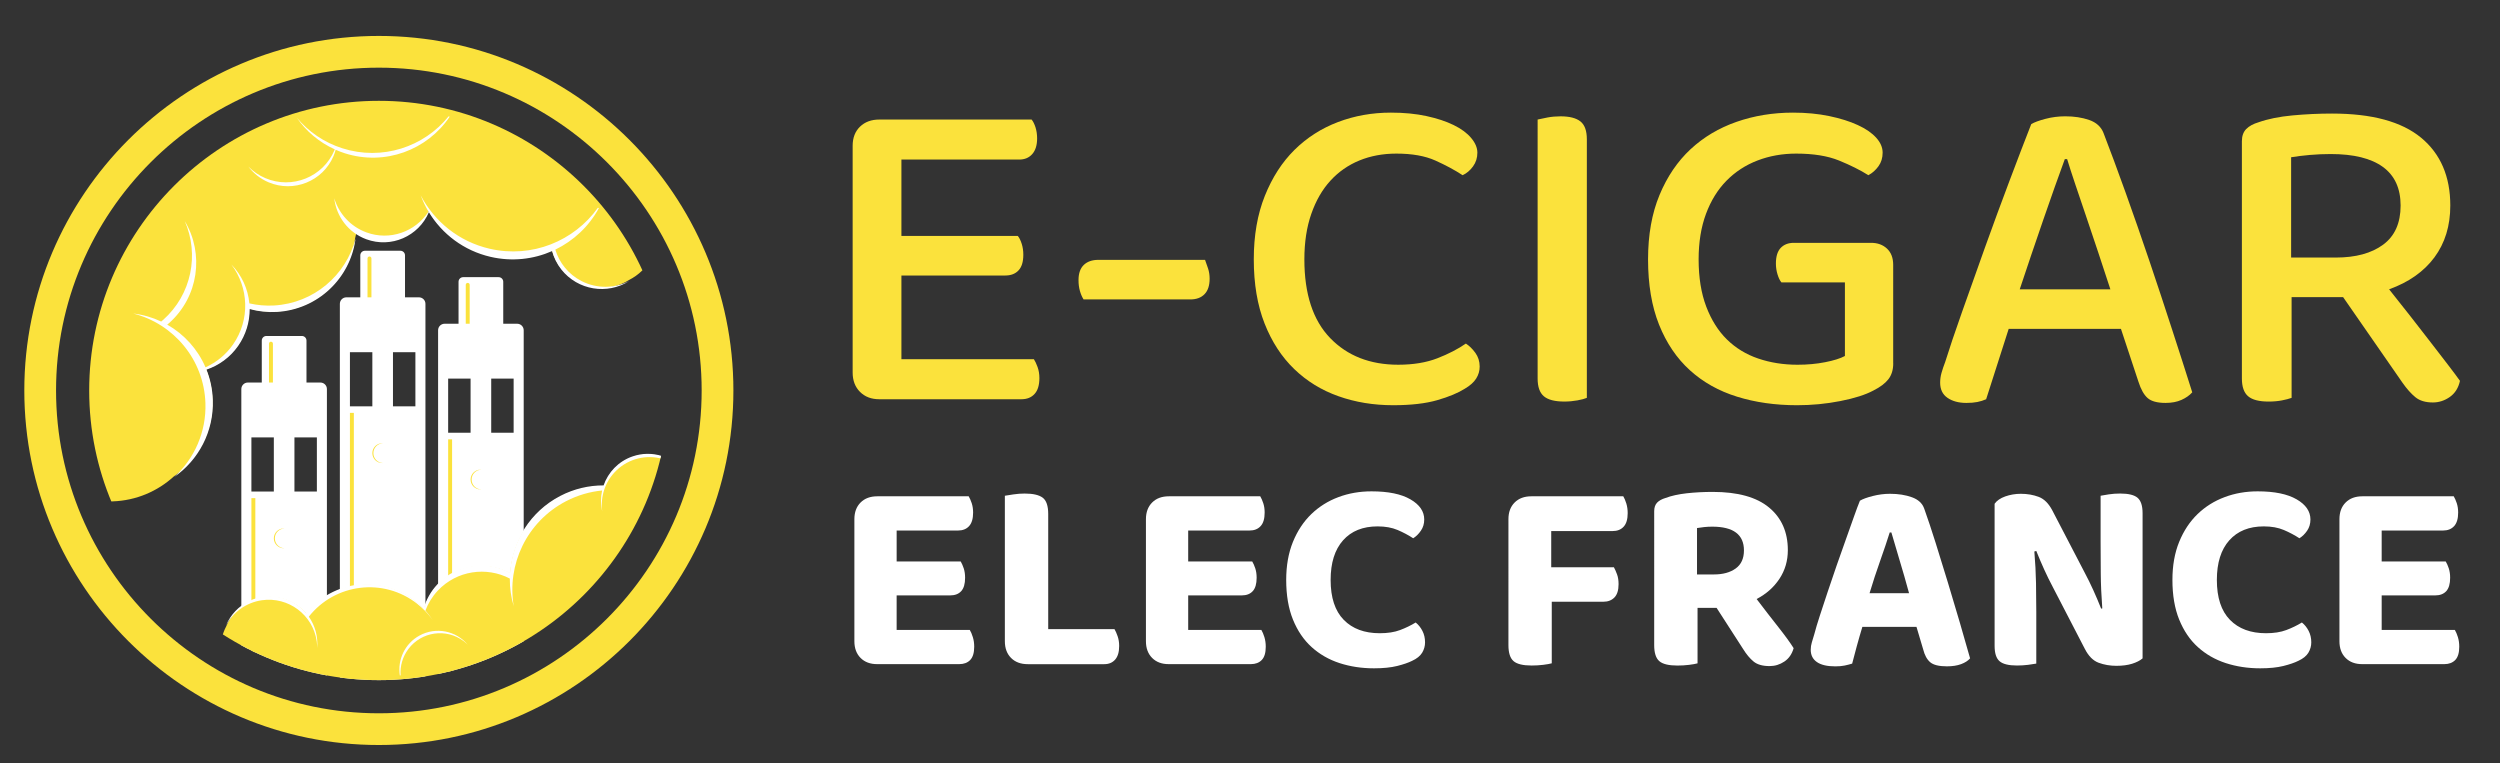 <?xml version="1.0" encoding="utf-8"?>
<!-- Generator: Adobe Illustrator 16.0.0, SVG Export Plug-In . SVG Version: 6.00 Build 0)  -->
<!DOCTYPE svg PUBLIC "-//W3C//DTD SVG 1.1//EN" "http://www.w3.org/Graphics/SVG/1.1/DTD/svg11.dtd">
<svg version="1.1" id="Calque_1" xmlns="http://www.w3.org/2000/svg" xmlns:xlink="http://www.w3.org/1999/xlink" x="0px" y="0px"
	 width="214px" height="65.333px" viewBox="0 0 214 65.333" enable-background="new 0 0 214 65.333" xml:space="preserve">
<rect x="0" y="0" width="214" height="65.333" fill="#333333" stroke="none"/>
<path fill="#FBE23C" d="M32.43,3.076c-16.734,0-30.349,13.615-30.349,30.348c0,16.735,13.615,30.349,30.349,30.349
	s30.349-13.613,30.349-30.349C62.779,16.69,49.164,3.076,32.43,3.076z M32.43,61.058c-15.237,0-27.632-12.396-27.632-27.634
	c0-15.237,12.396-27.632,27.632-27.632c15.236,0,27.632,12.395,27.632,27.632C60.063,48.661,47.667,61.058,32.43,61.058z"/>
<g>
	<defs>
		<path id="SVGID_1_" d="M32.43,58.219c-13.672,0-24.795-11.123-24.795-24.795c0-13.672,11.123-24.794,24.795-24.794
			s24.795,11.122,24.795,24.794C57.225,47.096,46.102,58.219,32.43,58.219z"/>
	</defs>
	<clipPath id="SVGID_2_">
		<use xlink:href="#SVGID_1_"  overflow="visible"/>
	</clipPath>
	<g clip-path="url(#SVGID_2_)">
		<g>
			<g>
				<g>
					<g>
						<path fill="#FFFFFF" d="M35.861,25.451h-1.192v-3.592c0-0.218-0.177-0.395-0.395-0.395h-3.038
							c-0.218,0-0.395,0.177-0.395,0.395v3.592H29.65c-0.309,0-0.558,0.25-0.558,0.559v41.77c0,0.31,0.25,0.559,0.558,0.559h2.564
							h1.081h2.565c0.308,0,0.558-0.249,0.558-0.559v-41.77C36.419,25.7,36.169,25.451,35.861,25.451z M29.954,30.149h1.919v4.631
							h-1.919V30.149z M35.558,34.78h-1.92v-4.631h1.92V34.78z"/>
						<path fill="#FBE23C" d="M29.954,35.343v31.233c0,0.094,0.075,0.169,0.168,0.169s0.168-0.075,0.168-0.169V35.343H29.954z"/>
						<path fill="#FFFFFF" d="M30.291,29.668v-3.372c0-0.094-0.075-0.168-0.168-0.168s-0.168,0.075-0.168,0.168v3.372H30.291z"/>
						<path fill="#FBE23C" d="M31.795,25.451v-3.328c0-0.093-0.076-0.169-0.169-0.169s-0.168,0.076-0.168,0.169v3.328H31.795z"/>
						<g>
							<path fill="#FBE23C" d="M31.962,38.786c0.002-0.453,0.36-0.819,0.807-0.842c-0.015,0-0.029-0.004-0.044-0.004
								c-0.469-0.001-0.851,0.376-0.852,0.845c-0.002,0.468,0.375,0.851,0.844,0.853c0.016,0,0.03-0.004,0.044-0.006
								C32.315,39.608,31.96,39.238,31.962,38.786z"/>
						</g>
					</g>
					<g>
						<path fill="#FFFFFF" d="M44.27,27.712h-1.192v-3.593c0-0.217-0.176-0.394-0.394-0.394h-3.038
							c-0.218,0-0.395,0.176-0.395,0.394v3.593H38.06c-0.309,0-0.559,0.249-0.559,0.557v41.771c0,0.308,0.25,0.558,0.559,0.558
							h2.565h1.081h2.565c0.308,0,0.558-0.25,0.558-0.558V28.27C44.828,27.961,44.578,27.712,44.27,27.712z M38.362,32.41h1.92
							v4.631h-1.92V32.41z M43.967,37.041h-1.919V32.41h1.919V37.041z"/>
						<path fill="#FBE23C" d="M38.362,37.604v31.233c0,0.095,0.076,0.169,0.168,0.169c0.094,0,0.169-0.074,0.169-0.169V37.604
							H38.362z"/>
						<path fill="#FFFFFF" d="M38.7,31.929v-3.372c0-0.093-0.075-0.169-0.169-0.169c-0.093,0-0.168,0.076-0.168,0.169v3.372H38.7z"
							/>
						<path fill="#FBE23C" d="M40.205,27.712v-3.328c0-0.094-0.076-0.169-0.168-0.169c-0.094,0-0.169,0.076-0.169,0.169v3.328
							H40.205z"/>
						<g>
							<path fill="#FBE23C" d="M40.371,41.046c0.002-0.452,0.36-0.818,0.808-0.84c-0.015-0.001-0.029-0.004-0.044-0.004
								c-0.469-0.004-0.85,0.375-0.852,0.844s0.376,0.851,0.845,0.853c0.015,0,0.029-0.005,0.045-0.005
								C40.725,41.867,40.369,41.5,40.371,41.046z"/>
						</g>
					</g>
					<g>
						<path fill="#FFFFFF" d="M27.427,32.745h-1.192v-3.592c0-0.217-0.176-0.394-0.394-0.394h-3.039
							c-0.218,0-0.394,0.177-0.394,0.394v3.592h-1.192c-0.308,0-0.558,0.251-0.558,0.558v41.772c0,0.308,0.25,0.558,0.558,0.558
							h2.565h1.081h2.564c0.308,0,0.558-0.25,0.558-0.558V33.303C27.985,32.996,27.735,32.745,27.427,32.745z M21.52,37.444h1.92
							v4.631h-1.92V37.444z M27.124,42.075h-1.92v-4.631h1.92V42.075z"/>
						<path fill="#FBE23C" d="M21.52,42.639v31.232c0,0.095,0.075,0.17,0.169,0.17c0.093,0,0.168-0.075,0.168-0.17V42.639H21.52z"/>
						<path fill="#FFFFFF" d="M21.857,36.963v-3.372c0-0.093-0.076-0.168-0.168-0.168c-0.094,0-0.169,0.075-0.169,0.168v3.372
							H21.857z"/>
						<path fill="#FBE23C" d="M23.362,32.745v-3.328c0-0.093-0.076-0.168-0.169-0.168c-0.093,0-0.168,0.075-0.168,0.168v3.328
							H23.362z"/>
						<g>
							<path fill="#FBE23C" d="M23.528,46.08c0.002-0.453,0.36-0.818,0.808-0.841c-0.015,0-0.029-0.005-0.044-0.005
								c-0.469-0.002-0.85,0.378-0.852,0.846c-0.002,0.469,0.376,0.85,0.845,0.853c0.015,0,0.029-0.005,0.044-0.005
								C23.881,46.901,23.526,46.534,23.528,46.08z"/>
						</g>
					</g>
				</g>
			</g>
		</g>
		<g>
			<g>
				<g>
					<path fill="#FBE23C" d="M54.158,39.13c-1.203,0.421-2.076,1.356-2.465,2.474c-1.253-0.003-2.526,0.286-3.714,0.906
						c-2.572,1.337-4.116,3.873-4.304,6.566c-2.005-1.086-4.564-0.746-6.205,0.993c-0.574,0.607-0.967,1.32-1.189,2.072
						c-0.226-0.238-0.472-0.462-0.738-0.669c-2.882-2.246-7.023-1.759-9.31,1.072c-0.499-0.593-1.171-1.051-1.971-1.284
						c-2.016-0.587-4.118,0.456-4.898,2.354c-0.349,0.662-0.524,1.421-0.47,2.212c4.03,2.503,8.78,3.951,13.862,3.951
						c12.251,0,22.577-8.403,25.516-19.747C57.214,39.013,55.637,38.612,54.158,39.13z"/>
					<path fill="#FBE23C" d="M17.641,31.604c1.062-0.364,2.023-1.051,2.714-2.043c0.67-0.961,0.984-2.063,0.979-3.152
						c0.74,0.205,1.524,0.296,2.333,0.249c3.519-0.203,6.3-2.899,6.733-6.273c0.037-0.14,0.07-0.281,0.099-0.422
						c0.259,0.167,0.539,0.313,0.84,0.425c2.128,0.786,4.478-0.246,5.361-2.307c1.135,1.862,2.988,3.284,5.281,3.814
						c1.83,0.423,3.659,0.212,5.256-0.488c0.153,0.558,0.418,1.093,0.8,1.574c1.417,1.783,3.933,2.175,5.813,0.983
						c0.817-0.416,1.518-1.078,1.966-1.958c0.042-0.082,0.075-0.167,0.112-0.25c-0.742-2.138-1.759-4.147-3.003-5.991
						c-4.92-5.613-12.139-9.165-20.172-9.165c-14.789,0-26.821,12.032-26.821,26.822c0,0.876,0.044,1.743,0.126,2.599
						c0.556,2.44,1.455,4.748,2.645,6.875c0.307,0.023,0.618,0.033,0.933,0.022c2.03-0.068,3.86-0.87,5.25-2.141
						c2.068-1.444,3.388-3.873,3.297-6.582C18.154,33.281,17.961,32.41,17.641,31.604z"/>
				</g>
				<g>
					<path fill="#FFFFFF" d="M49.779,24.059c-1.129-0.578-1.901-1.568-2.245-2.691c1.563-0.756,2.882-1.987,3.733-3.555
						c-0.031-0.006-0.059-0.018-0.087-0.027c-2.033,2.846-5.646,4.343-9.267,3.506c-2.646-0.612-4.742-2.343-5.905-4.577
						c0.181,0.487,0.407,0.956,0.672,1.4c-1.121,1.726-3.313,2.519-5.324,1.775c-1.375-0.507-2.349-1.618-2.745-2.919
						c0.174,1.542,1.186,2.934,2.742,3.509c2.129,0.786,4.478-0.249,5.36-2.313c1.134,1.865,2.987,3.291,5.282,3.821
						c1.834,0.424,3.665,0.21,5.265-0.495c0.152,0.56,0.409,1.098,0.792,1.58c1.417,1.783,3.933,2.176,5.813,0.983
						C52.625,24.688,51.113,24.74,49.779,24.059z"/>
					<path fill="#FFFFFF" d="M38.402,9.959c-2.114,2.623-5.696,3.819-9.098,2.734c-1.585-0.504-2.914-1.438-3.904-2.628
						c0.796,1.16,1.908,2.11,3.256,2.72c-0.009,0.026-0.018,0.053-0.029,0.079c-0.976,2.291-3.623,3.359-5.915,2.384
						c-0.562-0.239-1.048-0.579-1.451-0.99c0.433,0.571,1.012,1.042,1.719,1.343c2.158,0.919,4.651-0.086,5.57-2.244
						c0.075-0.177,0.135-0.356,0.184-0.536c0.253,0.111,0.512,0.214,0.782,0.299c3.436,1.097,7.067-0.28,8.978-3.133
						C38.461,9.98,38.431,9.969,38.402,9.959z"/>
					<path fill="#FFFFFF" d="M17.675,31.641c1.062-0.362,2.023-1.044,2.714-2.035c0.669-0.961,0.988-2.063,0.982-3.15
						c0.739,0.204,1.522,0.292,2.329,0.246c3.52-0.204,6.301-2.898,6.735-6.273c-0.813,3.131-3.567,5.523-6.971,5.721
						c-0.729,0.042-1.439-0.027-2.118-0.18c-0.116-1.227-0.642-2.41-1.541-3.327c1.486,1.956,1.622,4.721,0.143,6.845
						c-0.617,0.885-1.44,1.538-2.356,1.953c-0.669-1.549-1.828-2.829-3.278-3.653c0.052-0.042,0.104-0.083,0.155-0.127
						c2.532-2.248,3.027-5.934,1.347-8.734c1.25,2.844,0.595,6.285-1.854,8.458c-0.054,0.047-0.109,0.092-0.165,0.138
						c-0.742-0.35-1.548-0.587-2.394-0.685c3.45,0.871,6.056,3.935,6.181,7.668c0.083,2.491-0.957,4.759-2.664,6.319
						c2.069-1.446,3.389-3.873,3.298-6.583C18.188,33.321,17.997,32.447,17.675,31.641z"/>
					<g>
						<path fill="#FFFFFF" d="M56.666,39.037c-0.798-0.252-1.681-0.262-2.532,0.036c-1.204,0.421-2.079,1.359-2.466,2.477
							c-1.253-0.003-2.524,0.285-3.713,0.903c-2.573,1.339-4.112,3.878-4.298,6.573c-2.007-1.092-4.568-0.753-6.21,0.985
							c-0.577,0.612-0.965,1.329-1.185,2.084c-0.229-0.241-0.473-0.47-0.743-0.68c-2.882-2.247-7.025-1.759-9.311,1.075
							c-0.499-0.594-1.17-1.053-1.97-1.287c-2.015-0.587-4.118,0.456-4.898,2.355c0.598-1.136,1.709-1.979,3.076-2.178
							c2.267-0.325,4.369,1.247,4.696,3.514c0.028,0.196,0.037,0.39,0.038,0.582c0.089-0.972-0.179-1.921-0.715-2.69
							c2.253-2.852,6.388-3.355,9.258-1.117c0.526,0.409,0.972,0.883,1.338,1.4c-0.182-0.282-0.388-0.55-0.614-0.806
							c0.233-0.616,0.58-1.198,1.061-1.708c1.629-1.726,4.158-2.077,6.163-1.031c-0.005,0.791,0.1,1.59,0.335,2.368
							c-0.603-3.551,1.104-7.235,4.471-8.986c0.995-0.518,2.045-0.818,3.097-0.921c-0.13,0.575-0.136,1.188,0.007,1.792
							c-0.171-1.256,0.236-2.573,1.222-3.515c1.076-1.03,2.566-1.354,3.906-0.991C56.665,39.196,56.662,39.116,56.666,39.037z"/>
						<path fill="#FFFFFF" d="M35.911,54.402c-1.262,0.688-1.895,2.077-1.685,3.421c0.021-0.005,0.043-0.012,0.066-0.015
							c-0.054-0.781,0.161-1.583,0.668-2.257c1.122-1.491,3.24-1.79,4.731-0.668c0.129,0.096,0.245,0.203,0.356,0.313
							C39.057,53.999,37.327,53.63,35.911,54.402z"/>
					</g>
				</g>
			</g>
		</g>
	</g>
</g>
<g>
	<g>
		<path fill="#FBE23C" d="M73.616,33.544c-0.419-0.418-0.629-0.969-0.629-1.652V12.478c0-0.683,0.21-1.227,0.629-1.635
			c0.42-0.407,0.971-0.61,1.654-0.61h13.034c0.133,0.158,0.242,0.38,0.336,0.67c0.09,0.288,0.137,0.604,0.137,0.945
			c0,0.578-0.137,1.023-0.414,1.339c-0.275,0.314-0.648,0.472-1.122,0.472H77.161v6.537h9.963c0.13,0.158,0.243,0.381,0.333,0.669
			c0.094,0.29,0.139,0.605,0.139,0.945c0,0.605-0.139,1.051-0.413,1.339c-0.274,0.29-0.649,0.434-1.122,0.434h-8.9v7.167h11.341
			c0.104,0.157,0.209,0.38,0.314,0.668c0.105,0.29,0.156,0.605,0.156,0.945c0,0.605-0.137,1.058-0.412,1.358
			c-0.275,0.303-0.648,0.454-1.123,0.454H75.271C74.587,34.176,74.036,33.966,73.616,33.544z"/>
		<path fill="#FBE23C" d="M92.754,25.631c-0.133-0.21-0.236-0.454-0.314-0.729c-0.08-0.276-0.119-0.584-0.119-0.925
			c0-0.578,0.152-1.01,0.453-1.3c0.303-0.288,0.715-0.433,1.24-0.433h9.137c0.078,0.209,0.164,0.452,0.256,0.729
			c0.092,0.275,0.137,0.571,0.137,0.885c0,0.578-0.143,1.019-0.432,1.319c-0.291,0.303-0.697,0.454-1.221,0.454H92.754z"/>
		<path fill="#FBE23C" d="M126.463,13.068c0,0.448-0.125,0.841-0.375,1.181c-0.25,0.342-0.545,0.59-0.887,0.748
			c-0.682-0.445-1.463-0.865-2.342-1.259s-1.988-0.59-3.328-0.59c-1.154,0-2.213,0.197-3.17,0.59
			c-0.959,0.394-1.785,0.971-2.48,1.732c-0.697,0.761-1.24,1.706-1.633,2.835c-0.396,1.129-0.594,2.429-0.594,3.897
			c0,2.967,0.736,5.212,2.207,6.734s3.412,2.284,5.828,2.284c1.285,0,2.402-0.185,3.348-0.552s1.758-0.787,2.441-1.259
			c0.287,0.184,0.557,0.445,0.807,0.787c0.248,0.342,0.375,0.735,0.375,1.181c0,0.368-0.1,0.71-0.297,1.023
			c-0.197,0.315-0.52,0.605-0.965,0.867c-0.578,0.367-1.365,0.696-2.361,0.984c-1,0.289-2.26,0.435-3.781,0.435
			c-1.68,0-3.242-0.258-4.686-0.771c-1.445-0.511-2.705-1.284-3.781-2.322c-1.076-1.036-1.924-2.336-2.539-3.897
			c-0.617-1.562-0.926-3.394-0.926-5.495c0-2.046,0.314-3.858,0.945-5.433c0.631-1.576,1.477-2.888,2.539-3.938
			c1.064-1.049,2.305-1.844,3.723-2.383c1.416-0.537,2.926-0.807,4.529-0.807c1.127,0,2.145,0.098,3.051,0.296
			c0.906,0.197,1.678,0.452,2.322,0.768c0.643,0.314,1.143,0.682,1.496,1.102C126.285,12.229,126.463,12.648,126.463,13.068z"/>
		<path fill="#FBE23C" d="M135.027,34.273c-0.355,0.065-0.729,0.1-1.123,0.1c-0.813,0-1.396-0.152-1.752-0.455
			c-0.354-0.301-0.531-0.807-0.531-1.516V10.233c0.209-0.052,0.492-0.111,0.848-0.177c0.352-0.065,0.727-0.098,1.119-0.098
			c0.762,0,1.326,0.145,1.693,0.433c0.369,0.29,0.553,0.8,0.553,1.536v22.13C135.65,34.135,135.381,34.208,135.027,34.273z"/>
		<path fill="#FBE23C" d="M162.061,31.104c0,0.55-0.139,1.004-0.414,1.358s-0.703,0.675-1.279,0.964
			c-0.684,0.368-1.629,0.669-2.836,0.905c-1.207,0.237-2.441,0.356-3.701,0.356c-1.865,0-3.578-0.244-5.139-0.731
			c-1.563-0.484-2.908-1.239-4.037-2.263c-1.129-1.024-2.008-2.324-2.639-3.898c-0.629-1.575-0.943-3.439-0.943-5.593
			c0-2.1,0.328-3.937,0.982-5.513c0.656-1.574,1.543-2.88,2.658-3.917c1.117-1.038,2.43-1.818,3.939-2.344
			c1.508-0.525,3.115-0.787,4.824-0.787c1.127,0,2.164,0.098,3.109,0.296c0.945,0.197,1.758,0.452,2.441,0.768
			c0.684,0.314,1.207,0.675,1.574,1.082c0.369,0.408,0.553,0.834,0.553,1.28c0,0.448-0.117,0.834-0.355,1.162
			c-0.236,0.329-0.525,0.585-0.865,0.768c-0.709-0.445-1.551-0.865-2.521-1.259s-2.191-0.59-3.66-0.59
			c-1.182,0-2.285,0.197-3.309,0.59s-1.91,0.971-2.658,1.732s-1.332,1.706-1.752,2.835s-0.631,2.429-0.631,3.897
			c0,1.55,0.217,2.896,0.65,4.038c0.434,1.142,1.023,2.081,1.771,2.816c0.75,0.735,1.641,1.28,2.678,1.633
			c1.037,0.354,2.16,0.532,3.367,0.532c0.84,0,1.627-0.072,2.363-0.217c0.734-0.143,1.299-0.32,1.693-0.531v-6.3h-5.436
			c-0.131-0.158-0.242-0.387-0.334-0.69c-0.092-0.301-0.137-0.61-0.137-0.925c0-0.604,0.137-1.049,0.412-1.339
			c0.277-0.288,0.65-0.433,1.123-0.433h6.615c0.551,0,1.004,0.164,1.357,0.493c0.355,0.329,0.533,0.794,0.533,1.397V31.104z"/>
		<path fill="#FBE23C" d="M181.553,28.15h-9.609l-1.93,6.025c-0.236,0.104-0.486,0.183-0.748,0.235
			c-0.264,0.053-0.578,0.08-0.945,0.08c-0.656,0-1.195-0.146-1.615-0.435s-0.629-0.721-0.629-1.3c0-0.288,0.039-0.571,0.119-0.846
			c0.078-0.276,0.182-0.584,0.313-0.926c0.342-1.103,0.822-2.526,1.439-4.273c0.615-1.746,1.273-3.588,1.967-5.532
			c0.697-1.942,1.4-3.852,2.109-5.729c0.707-1.877,1.324-3.486,1.85-4.825c0.262-0.158,0.67-0.308,1.221-0.452
			c0.553-0.145,1.117-0.216,1.693-0.216c0.762,0,1.443,0.104,2.049,0.314c0.604,0.211,1.01,0.578,1.219,1.103
			c0.578,1.496,1.207,3.196,1.891,5.099c0.684,1.903,1.365,3.867,2.049,5.887c0.682,2.021,1.338,4.004,1.967,5.947
			c0.633,1.942,1.197,3.701,1.693,5.277c-0.234,0.262-0.545,0.479-0.924,0.649c-0.381,0.171-0.834,0.257-1.359,0.257
			c-0.709,0-1.221-0.138-1.535-0.415c-0.316-0.275-0.578-0.74-0.787-1.397L181.553,28.15z M176.748,13.62
			c-0.264,0.709-0.551,1.509-0.867,2.402c-0.314,0.893-0.645,1.83-0.984,2.816c-0.34,0.984-0.682,1.981-1.023,2.991
			c-0.342,1.012-0.67,1.989-0.984,2.935h7.758c-0.342-1.049-0.689-2.106-1.043-3.17c-0.355-1.062-0.697-2.081-1.025-3.051
			c-0.328-0.971-0.635-1.884-0.926-2.736c-0.287-0.854-0.525-1.583-0.707-2.186H176.748z"/>
		<path fill="#FBE23C" d="M196.16,34.057c-0.211,0.078-0.486,0.151-0.828,0.217c-0.34,0.065-0.721,0.1-1.141,0.1
			c-0.814,0-1.398-0.152-1.752-0.455c-0.355-0.301-0.533-0.807-0.533-1.516V12.084c0-0.446,0.127-0.794,0.375-1.044
			c0.25-0.249,0.598-0.439,1.045-0.571c0.813-0.288,1.783-0.485,2.912-0.59c1.129-0.104,2.258-0.158,3.387-0.158
			c3.414,0,5.953,0.689,7.621,2.067c1.666,1.379,2.5,3.315,2.5,5.809c0,1.732-0.453,3.209-1.357,4.431
			c-0.906,1.22-2.199,2.132-3.881,2.736c0.631,0.787,1.246,1.57,1.852,2.342c0.604,0.776,1.176,1.511,1.713,2.206
			c0.539,0.696,1.023,1.326,1.457,1.891s0.781,1.031,1.043,1.397c-0.131,0.604-0.42,1.063-0.865,1.379
			c-0.447,0.314-0.932,0.472-1.457,0.472c-0.629,0-1.129-0.15-1.496-0.452c-0.367-0.301-0.736-0.716-1.104-1.241l-5.08-7.323h-4.41
			V34.057z M199.941,22.047c1.705,0,3.059-0.368,4.055-1.103c0.998-0.735,1.496-1.851,1.496-3.348c0-1.471-0.506-2.572-1.516-3.307
			c-1.01-0.735-2.5-1.103-4.469-1.103c-0.605,0-1.201,0.026-1.793,0.078c-0.59,0.053-1.121,0.119-1.594,0.197v8.585H199.941z"/>
	</g>
	<g>
		<path fill="#FFFFFF" d="M73.667,56.321c-0.354-0.355-0.532-0.832-0.532-1.431V44.444c0-0.599,0.177-1.075,0.532-1.43
			c0.354-0.354,0.831-0.531,1.43-0.531h7.822c0.094,0.157,0.182,0.354,0.26,0.59c0.078,0.237,0.119,0.506,0.119,0.804
			c0,0.521-0.115,0.908-0.343,1.158c-0.228,0.252-0.548,0.379-0.956,0.379h-5.246v2.646h5.482c0.094,0.158,0.18,0.354,0.26,0.591
			c0.078,0.237,0.117,0.504,0.117,0.804c0,0.521-0.109,0.902-0.331,1.146s-0.535,0.366-0.945,0.366h-4.584v2.954h6.261
			c0.096,0.157,0.182,0.362,0.26,0.614c0.08,0.252,0.119,0.527,0.119,0.826c0,0.521-0.116,0.898-0.343,1.136
			c-0.228,0.236-0.54,0.354-0.934,0.354h-7.018C74.498,56.853,74.021,56.676,73.667,56.321z"/>
		<path fill="#FFFFFF" d="M86.548,56.321c-0.354-0.355-0.532-0.832-0.532-1.431V42.436c0.173-0.03,0.422-0.069,0.744-0.117
			c0.323-0.049,0.643-0.071,0.957-0.071c0.711,0,1.221,0.119,1.537,0.354c0.314,0.236,0.473,0.701,0.473,1.395v9.855h5.672
			c0.094,0.156,0.184,0.361,0.271,0.613c0.086,0.252,0.131,0.528,0.131,0.828c0,0.519-0.115,0.909-0.344,1.169
			c-0.229,0.261-0.539,0.391-0.934,0.391h-6.545C87.377,56.853,86.902,56.676,86.548,56.321z"/>
		<path fill="#FFFFFF" d="M98.625,56.321c-0.355-0.355-0.533-0.832-0.533-1.431V44.444c0-0.599,0.178-1.075,0.533-1.43
			c0.354-0.354,0.828-0.531,1.43-0.531h7.822c0.094,0.157,0.18,0.354,0.258,0.59c0.08,0.237,0.119,0.506,0.119,0.804
			c0,0.521-0.113,0.908-0.344,1.158c-0.227,0.252-0.547,0.379-0.955,0.379h-5.246v2.646h5.48c0.096,0.158,0.184,0.354,0.262,0.591
			c0.078,0.237,0.117,0.504,0.117,0.804c0,0.521-0.109,0.902-0.332,1.146c-0.219,0.244-0.535,0.366-0.943,0.366h-4.584v2.954h6.262
			c0.094,0.157,0.182,0.362,0.26,0.614s0.117,0.527,0.117,0.826c0,0.521-0.113,0.898-0.342,1.136
			c-0.229,0.236-0.539,0.354-0.934,0.354h-7.018C99.453,56.853,98.979,56.676,98.625,56.321z"/>
		<path fill="#FFFFFF" d="M121.914,44.469c0,0.363-0.094,0.682-0.285,0.957c-0.188,0.276-0.408,0.493-0.66,0.65
			c-0.41-0.269-0.855-0.504-1.334-0.709c-0.482-0.205-1.053-0.308-1.715-0.308c-1.262,0-2.246,0.398-2.955,1.194
			c-0.709,0.795-1.063,1.926-1.063,3.39c0,1.513,0.373,2.651,1.123,3.416c0.748,0.765,1.777,1.145,3.084,1.145
			c0.678,0,1.256-0.089,1.736-0.271c0.48-0.181,0.926-0.396,1.336-0.648c0.236,0.188,0.428,0.429,0.578,0.721
			c0.15,0.291,0.225,0.618,0.225,0.98c0,0.315-0.082,0.61-0.248,0.887c-0.166,0.274-0.453,0.508-0.863,0.696
			c-0.314,0.157-0.74,0.304-1.275,0.438c-0.535,0.133-1.197,0.201-1.984,0.201c-1.057,0-2.041-0.151-2.955-0.448
			c-0.912-0.3-1.709-0.757-2.387-1.372c-0.678-0.614-1.209-1.398-1.596-2.352c-0.385-0.953-0.578-2.084-0.578-3.392
			c0-1.229,0.193-2.314,0.578-3.262c0.387-0.945,0.91-1.735,1.572-2.375c0.662-0.638,1.434-1.122,2.316-1.452
			c0.883-0.332,1.828-0.496,2.836-0.496c1.434,0,2.545,0.228,3.332,0.685C121.521,43.2,121.914,43.776,121.914,44.469z"/>
		<path fill="#FFFFFF" d="M138.953,42.483c0.094,0.157,0.182,0.362,0.26,0.614s0.117,0.529,0.117,0.826
			c0,0.521-0.113,0.908-0.342,1.158c-0.229,0.253-0.547,0.379-0.957,0.379h-5.246v3.096h5.365c0.094,0.174,0.184,0.379,0.271,0.615
			c0.086,0.235,0.129,0.513,0.129,0.826c0,0.521-0.117,0.903-0.354,1.146c-0.238,0.244-0.551,0.366-0.945,0.366h-4.42v5.271
			c-0.174,0.047-0.418,0.091-0.732,0.13s-0.646,0.059-0.992,0.059c-0.74,0-1.256-0.125-1.547-0.377
			c-0.293-0.252-0.438-0.71-0.438-1.371V44.444c0-0.599,0.176-1.075,0.531-1.43c0.354-0.354,0.83-0.531,1.43-0.531H138.953z"/>
		<path fill="#FFFFFF" d="M153.039,47.091c0,0.915-0.242,1.734-0.721,2.458c-0.482,0.726-1.133,1.3-1.951,1.727
			c0.646,0.851,1.264,1.65,1.855,2.398c0.592,0.749,1.027,1.351,1.313,1.808c-0.143,0.504-0.406,0.887-0.793,1.146
			c-0.385,0.259-0.807,0.389-1.264,0.389c-0.598,0-1.055-0.13-1.371-0.389c-0.316-0.26-0.615-0.618-0.898-1.075l-2.27-3.521h-1.629
			v4.75c-0.174,0.047-0.418,0.091-0.734,0.13c-0.313,0.039-0.645,0.059-0.992,0.059c-0.74,0-1.256-0.125-1.547-0.377
			c-0.293-0.252-0.438-0.71-0.438-1.371V43.76c0-0.315,0.084-0.56,0.248-0.733c0.166-0.173,0.406-0.306,0.721-0.401
			c0.504-0.189,1.111-0.322,1.82-0.402c0.709-0.078,1.449-0.117,2.221-0.117c2.143,0,3.75,0.446,4.822,1.336
			C152.502,44.331,153.039,45.548,153.039,47.091z M146.727,49.172c0.758,0,1.371-0.169,1.846-0.509
			c0.471-0.339,0.709-0.854,0.709-1.548c0-1.354-0.906-2.033-2.719-2.033c-0.252,0-0.48,0.014-0.686,0.036
			c-0.205,0.024-0.41,0.052-0.613,0.083v3.971H146.727z"/>
		<path fill="#FFFFFF" d="M164.051,53.661h-4.633c-0.172,0.567-0.334,1.127-0.484,1.679s-0.279,1.04-0.389,1.466
			c-0.205,0.062-0.418,0.117-0.639,0.164s-0.488,0.071-0.805,0.071c-0.693,0-1.217-0.122-1.57-0.365
			c-0.355-0.244-0.533-0.596-0.533-1.053c0-0.22,0.033-0.433,0.096-0.638s0.135-0.44,0.213-0.709
			c0.109-0.425,0.268-0.953,0.473-1.583c0.205-0.631,0.43-1.313,0.674-2.045c0.244-0.731,0.5-1.484,0.768-2.258
			c0.268-0.771,0.529-1.508,0.781-2.209c0.25-0.701,0.479-1.343,0.684-1.926c0.205-0.582,0.379-1.048,0.521-1.394
			c0.236-0.142,0.602-0.276,1.098-0.402c0.496-0.127,0.988-0.19,1.477-0.19c0.709,0,1.336,0.1,1.879,0.297
			c0.543,0.196,0.895,0.523,1.053,0.98c0.299,0.836,0.621,1.804,0.969,2.907c0.346,1.103,0.697,2.238,1.051,3.402
			c0.355,1.166,0.699,2.316,1.029,3.45c0.33,1.136,0.621,2.15,0.875,3.05c-0.174,0.205-0.432,0.369-0.77,0.496
			c-0.338,0.125-0.744,0.188-1.217,0.188c-0.678,0-1.154-0.118-1.43-0.354c-0.275-0.235-0.477-0.606-0.602-1.11L164.051,53.661z
			 M161.76,45.578c-0.223,0.71-0.494,1.518-0.816,2.424s-0.627,1.832-0.91,2.777h3.381c-0.27-0.993-0.541-1.942-0.818-2.849
			c-0.273-0.906-0.506-1.69-0.695-2.353H161.76z"/>
		<path fill="#FFFFFF" d="M182.508,56.817c-0.379,0.118-0.828,0.177-1.348,0.177c-0.535,0-1.039-0.086-1.512-0.26
			c-0.473-0.173-0.867-0.568-1.182-1.182l-2.742-5.294c-0.268-0.505-0.516-1.009-0.744-1.514c-0.229-0.504-0.453-1.031-0.674-1.582
			l-0.166,0.047c0.08,0.945,0.127,1.848,0.143,2.707c0.016,0.858,0.023,1.688,0.023,2.492v4.396
			c-0.158,0.031-0.391,0.066-0.697,0.105s-0.627,0.059-0.957,0.059c-0.709,0-1.205-0.122-1.488-0.366
			c-0.285-0.243-0.426-0.682-0.426-1.311V43.122c0.188-0.269,0.492-0.477,0.91-0.628c0.416-0.147,0.863-0.225,1.334-0.225
			c0.553,0,1.061,0.088,1.525,0.261c0.465,0.174,0.855,0.56,1.17,1.158l2.766,5.317c0.268,0.504,0.516,1.009,0.744,1.513
			s0.453,1.031,0.672,1.583l0.096-0.023c-0.078-1.056-0.123-2.056-0.129-3.001c-0.008-0.945-0.014-1.851-0.014-2.718v-3.924
			c0.158-0.03,0.391-0.069,0.699-0.117c0.307-0.049,0.633-0.071,0.98-0.071c0.709,0,1.205,0.122,1.488,0.366
			s0.426,0.682,0.426,1.311v12.433C183.186,56.545,182.887,56.698,182.508,56.817z"/>
		<path fill="#FFFFFF" d="M197.773,44.469c0,0.363-0.094,0.682-0.281,0.957c-0.189,0.276-0.41,0.493-0.662,0.65
			c-0.41-0.269-0.855-0.504-1.336-0.709s-1.051-0.308-1.713-0.308c-1.262,0-2.244,0.398-2.955,1.194
			c-0.709,0.795-1.063,1.926-1.063,3.39c0,1.513,0.373,2.651,1.121,3.416c0.75,0.765,1.777,1.145,3.084,1.145
			c0.678,0,1.256-0.089,1.738-0.271c0.48-0.181,0.926-0.396,1.336-0.648c0.234,0.188,0.43,0.429,0.578,0.721
			c0.15,0.291,0.225,0.618,0.225,0.98c0,0.315-0.082,0.61-0.248,0.887c-0.164,0.274-0.453,0.508-0.863,0.696
			c-0.314,0.157-0.74,0.304-1.275,0.438c-0.535,0.133-1.197,0.201-1.986,0.201c-1.055,0-2.039-0.151-2.953-0.448
			c-0.914-0.3-1.709-0.757-2.387-1.372c-0.678-0.614-1.209-1.398-1.596-2.352s-0.578-2.084-0.578-3.392
			c0-1.229,0.191-2.314,0.578-3.262c0.387-0.945,0.91-1.735,1.572-2.375c0.662-0.638,1.432-1.122,2.316-1.452
			c0.881-0.332,1.826-0.496,2.834-0.496c1.434,0,2.545,0.228,3.334,0.685C197.381,43.2,197.773,43.776,197.773,44.469z"/>
		<path fill="#FFFFFF" d="M200.787,56.321c-0.355-0.355-0.531-0.832-0.531-1.431V44.444c0-0.599,0.176-1.075,0.531-1.43
			c0.354-0.354,0.83-0.531,1.43-0.531h7.822c0.094,0.157,0.182,0.354,0.26,0.59c0.078,0.237,0.119,0.506,0.119,0.804
			c0,0.521-0.115,0.908-0.344,1.158c-0.229,0.252-0.547,0.379-0.955,0.379h-5.248v2.646h5.482c0.096,0.158,0.182,0.354,0.262,0.591
			c0.078,0.237,0.117,0.504,0.117,0.804c0,0.521-0.111,0.902-0.33,1.146c-0.223,0.244-0.537,0.366-0.945,0.366h-4.586v2.954h6.262
			c0.096,0.157,0.182,0.362,0.262,0.614c0.078,0.252,0.117,0.527,0.117,0.826c0,0.521-0.115,0.898-0.342,1.136
			c-0.229,0.236-0.541,0.354-0.934,0.354h-7.02C201.617,56.853,201.141,56.676,200.787,56.321z"/>
	</g>
</g>
</svg>
